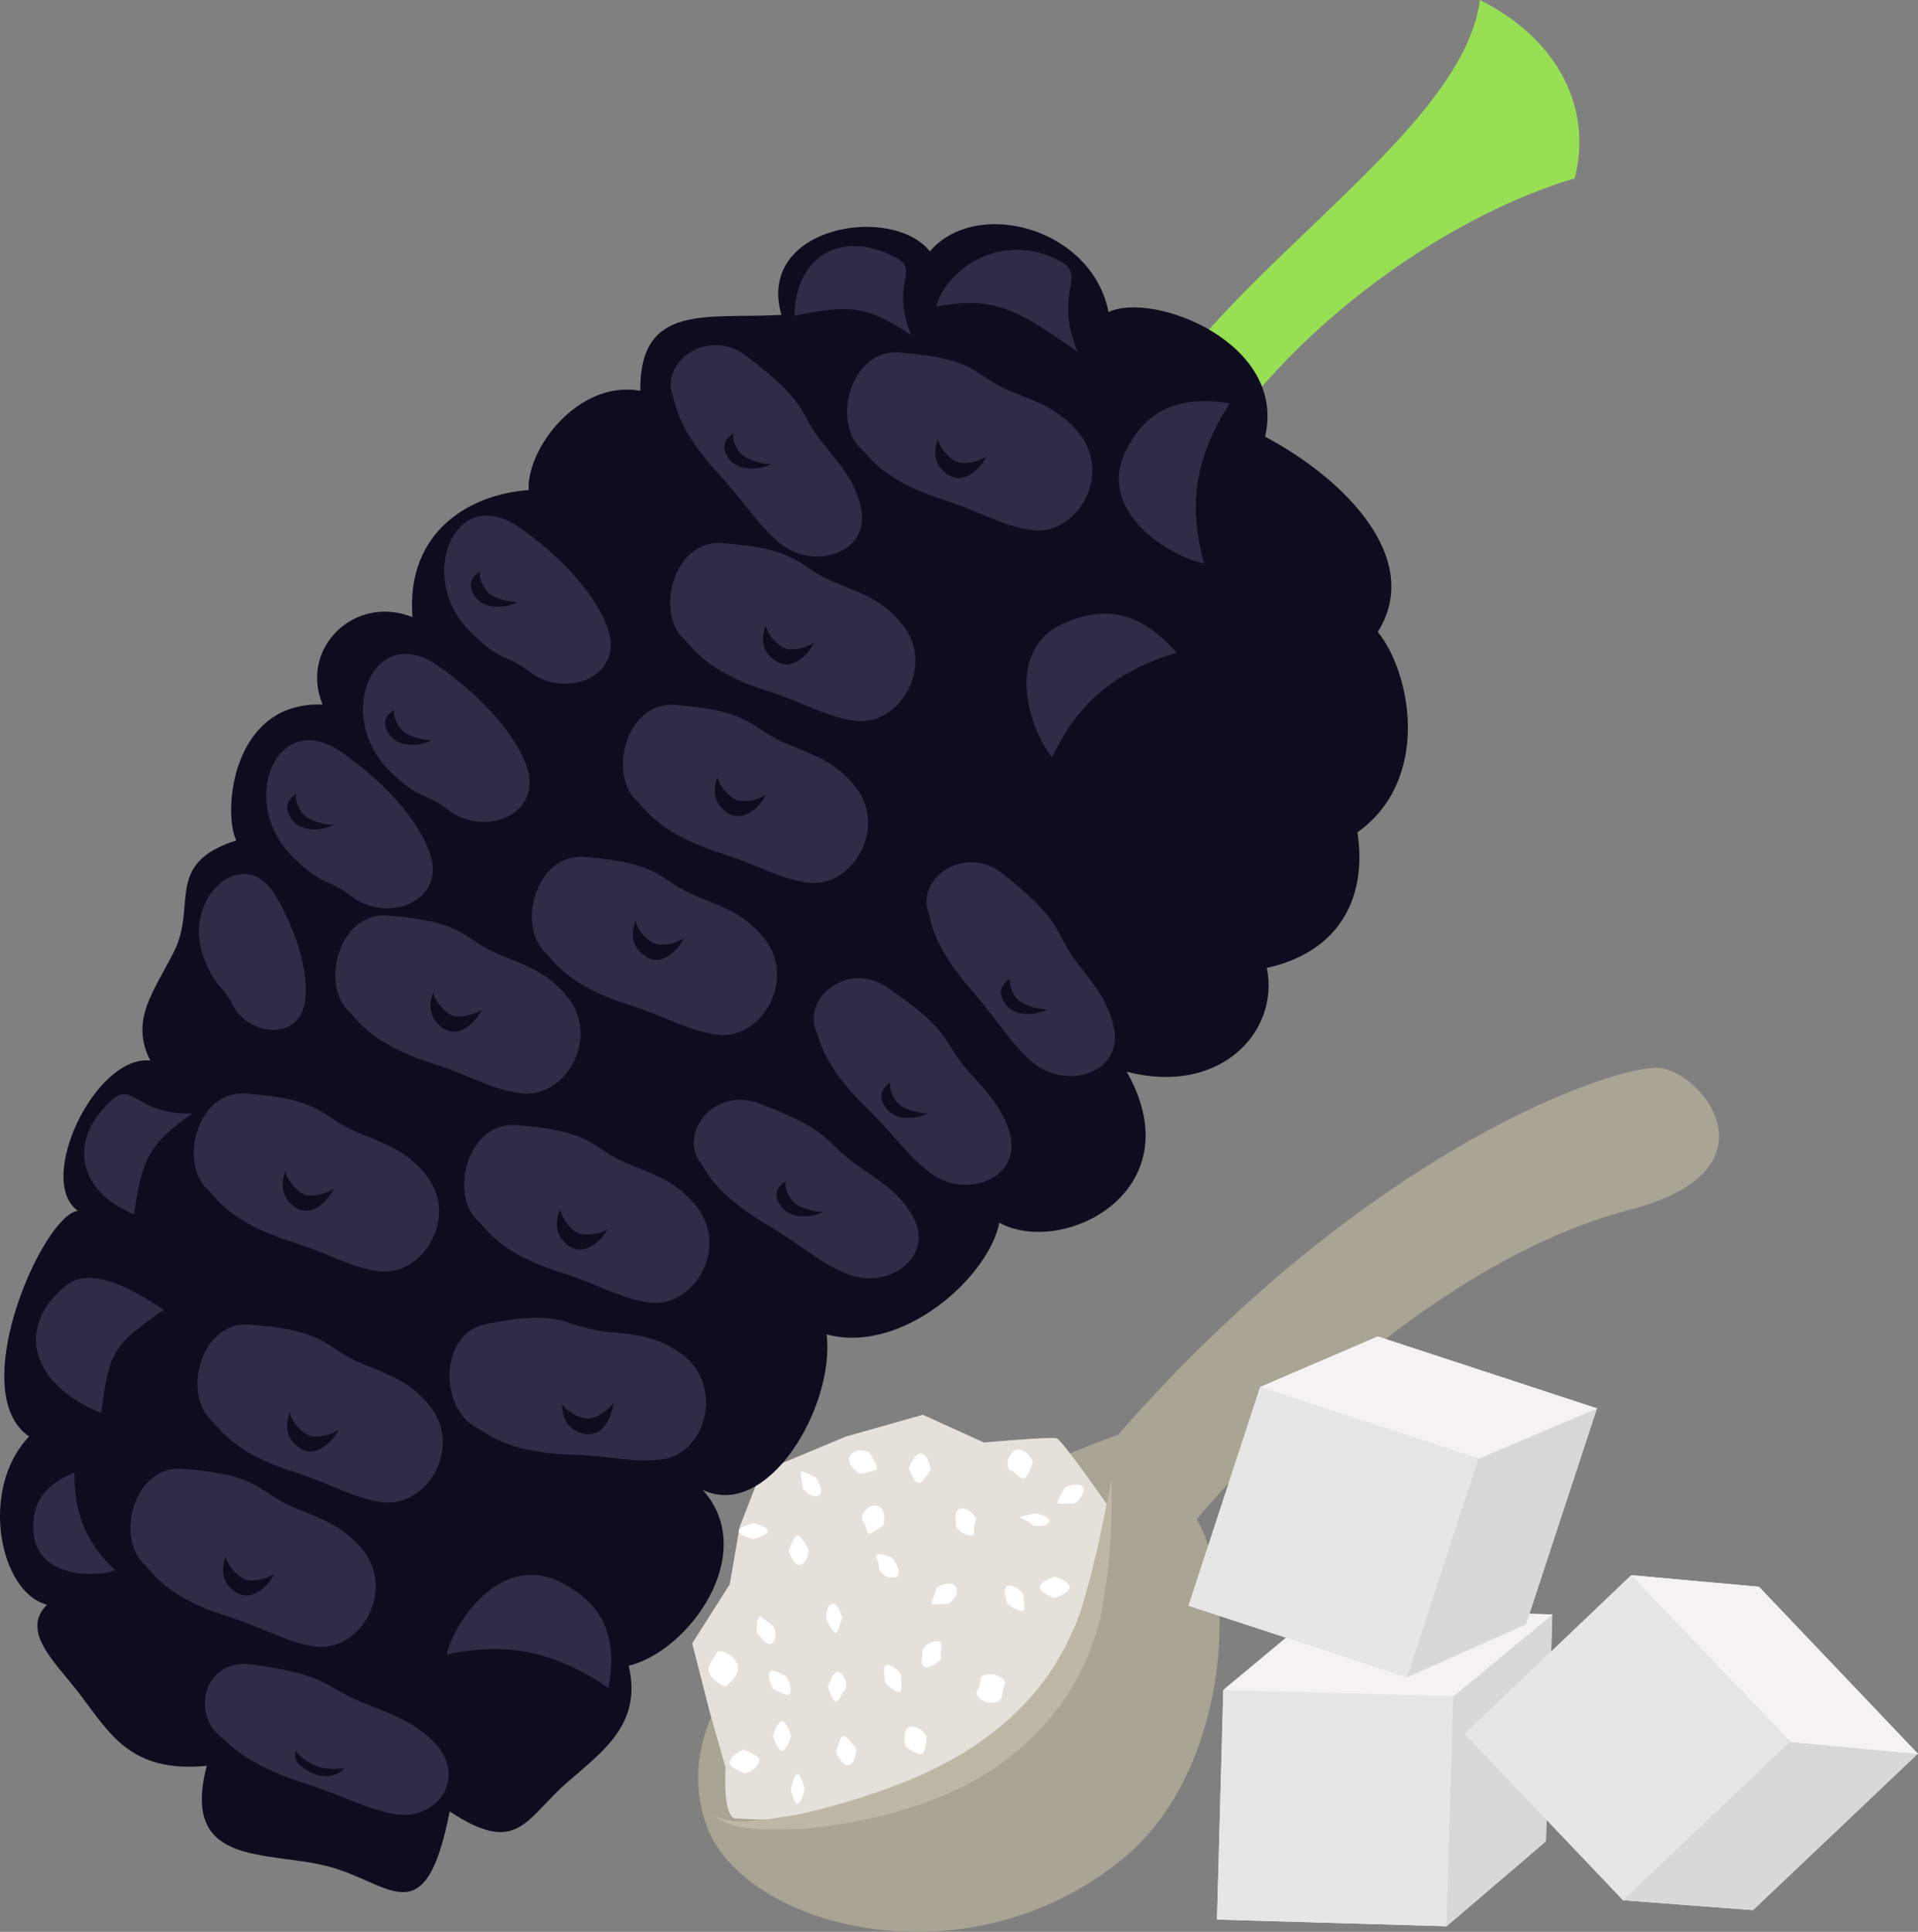 <?xml version="1.0" encoding="UTF-8" standalone="no"?>
<svg
   xmlns:dc="http://purl.org/dc/elements/1.1/"
   xmlns:cc="http://creativecommons.org/ns#"
   xmlns:rdf="http://www.w3.org/1999/02/22-rdf-syntax-ns#"
   xmlns:svg="http://www.w3.org/2000/svg"
   xmlns="http://www.w3.org/2000/svg"
   id="svg194"
   viewBox="0 0 5464.01 5502.936"
   style="clip-rule:evenodd;fill-rule:evenodd;image-rendering:optimizeQuality;shape-rendering:geometricPrecision;text-rendering:geometricPrecision"
   version="1.1"
   height="55.029mm"
   width="54.64mm"
   xml:space="preserve"><rect x="0" y="0" width="5464.01" height="5502.936" fill="#808080" stroke="none"/>
 <defs
   id="defs4">
  <style
   id="style2"
   type="text/css">
   <![CDATA[
    .fil8 {fill:#0D0D1F}
    .fil9 {fill:#302C47}
    .fil7 {fill:#97E053}
    .fil3 {fill:#AAA494;fill-rule:nonzero}
    .fil5 {fill:#BFB7A5;fill-rule:nonzero}
    .fil2 {fill:#D8D8D8;fill-rule:nonzero}
    .fil4 {fill:#E5E1DA;fill-rule:nonzero}
    .fil1 {fill:#E6E6E6;fill-rule:nonzero}
    .fil0 {fill:#F4F2F2;fill-rule:nonzero}
    .fil6 {fill:white;fill-rule:nonzero}
   ]]>
  </style>
 </defs>
 <g
   transform="translate(-7823.99,-11805)"
   id="Vrstva_x0020_1">
  <g
   id="_621902328">
   <polygon
   style="fill:#f4f2f2;fill-rule:nonzero"
   id="polygon7"
   points="11945,17292 11964,16637 11309,16619 11291,17273 "
   class="fil0" />
   <polygon
   style="fill:#f4f2f2;fill-rule:nonzero"
   id="polygon9"
   points="11590,16385 11309,16619 11964,16637 11964,16638 11945,17292 12228,17050 12246,16404 12247,16404 "
   class="fil0" />
   <polygon
   style="fill:#e6e6e6;fill-rule:nonzero"
   id="polygon11"
   points="11309,16619 11964,16637 11945,17292 11291,17273 "
   class="fil1" />
   <polygon
   style="fill:#d8d8d8;fill-rule:nonzero"
   id="polygon13"
   points="12228,17050 11945,17292 11964,16638 12246,16403 "
   class="fil2" />
   <polygon
   style="fill:#f4f2f2;fill-rule:nonzero"
   id="polygon15"
   points="12247,16404 11964,16637 11309,16619 11590,16385 "
   class="fil0" />
   <path
   style="fill:#aaa494;fill-rule:nonzero"
   id="path17"
   d="m 9836,17003 c 101,290 740,465 1189,95 290,-239 331,-758 208,-965 0,0 582,-712 1234,-882 433,-112 208,-392 84,-404 -119,-10 -818,219 -1542,1045 0,0 -1392,487 -1173,1111 z"
   class="fil3" />
   <path
   style="fill:#e5e1da;fill-rule:nonzero"
   id="path19"
   d="m 9920,16985 c 387,23 982,-39 1060,-891 0,0 -129,-186 -146,-192 -17,-5 -207,12 -207,12 l -174,-79 -219,62 -242,101 -61,157 -28,163 -107,168 50,196 45,158 c 0,0 -9,144 29,145 z"
   class="fil4" />
   <path
   style="fill:#bfb7a5;fill-rule:nonzero"
   id="path21"
   d="m 10991,16015 c 0,0 0,24 0,68 0,22 -1,48 -2,80 -1,15 -2,32 -3,50 -1,17 -3,36 -5,55 -3,40 -12,83 -19,129 -1,6 -3,12 -3,18 -2,5 -4,12 -5,17 -4,12 -7,24 -11,37 -9,24 -17,49 -29,73 -44,99 -120,197 -220,273 -100,76 -211,121 -313,150 -101,29 -195,43 -275,50 -39,1 -75,2 -107,1 -31,-2 -59,-5 -80,-10 -11,-2 -20,-7 -28,-9 -8,-5 -15,-8 -19,-11 -9,-7 -14,-12 -14,-12 0,-1 19,18 63,19 21,1 47,-1 78,-4 30,-4 65,-10 102,-16 76,-17 163,-41 258,-76 95,-35 194,-81 284,-150 90,-67 161,-150 207,-236 13,-22 22,-44 32,-65 5,-10 9,-21 13,-32 2,-5 4,-10 6,-16 2,-5 3,-10 5,-15 12,-43 25,-84 33,-122 5,-19 9,-36 13,-53 4,-17 7,-34 10,-49 7,-30 12,-56 16,-77 9,-43 13,-67 13,-67 z"
   class="fil5" />
   <path
   style="fill:#ffffff;fill-rule:nonzero"
   id="path23"
   d="m 10077,16750 c 2,0 -12,42 -25,42 -14,0 -26,-42 -26,-42 0,0 12,-42 26,-42 13,0 27,42 25,42 z"
   class="fil6" />
   <path
   style="fill:#ffffff;fill-rule:nonzero"
   id="path25"
   d="m 10065,16581 c 0,0 5,10 9,21 3,11 5,24 -2,29 -4,4 -15,0 -25,-5 -11,-5 -21,-11 -21,-11 0,0 -5,-9 -9,-20 -3,-11 -4,-24 2,-29 5,-4 16,0 26,5 11,5 20,10 20,10 z"
   class="fil6" />
   <path
   style="fill:#ffffff;fill-rule:nonzero"
   id="path27"
   d="m 10026,16436 c 0,0 6,8 7,21 0,13 -3,26 -12,30 -7,4 -18,-4 -25,-12 -8,-10 -15,-17 -15,-17 0,0 -2,-10 -1,-22 1,-12 3,-24 8,-26 4,-2 12,6 20,13 8,7 18,13 18,13 z"
   class="fil6" />
   <path
   style="fill:#ffffff;fill-rule:nonzero"
   id="path29"
   d="m 10127,16217 c 0,0 1,10 -3,22 -4,12 -12,24 -21,24 -20,2 -32,-41 -32,-41 0,0 13,-41 25,-43 6,0 12,10 19,19 7,10 12,19 12,19 z"
   class="fil6" />
   <path
   style="fill:#ffffff;fill-rule:nonzero"
   id="path31"
   d="m 10223,16413 c 0,0 -11,42 -19,43 -3,0 -9,-10 -15,-18 -6,-11 -11,-19 -11,-19 0,0 -1,-11 1,-22 2,-12 8,-24 16,-24 18,-2 28,40 28,40 z"
   class="fil6" />
   <path
   style="fill:#ffffff;fill-rule:nonzero"
   id="path33"
   d="m 10234,16615 c 0,0 -8,9 -13,18 -2,5 -5,10 -8,13 -2,4 -4,6 -7,6 -11,0 -23,-42 -23,-42 0,0 11,-43 29,-42 4,0 9,4 12,8 4,5 6,11 9,17 4,12 1,22 1,22 z"
   class="fil6" />
   <path
   style="fill:#ffffff;fill-rule:nonzero"
   id="path35"
   d="m 10262,16783 c 0,0 2,11 -1,23 -4,13 -9,25 -19,27 -9,2 -19,-7 -26,-18 -7,-10 -10,-20 -10,-20 0,0 3,-10 7,-22 3,-10 7,-22 13,-23 6,-1 15,8 21,16 7,9 15,17 15,17 z"
   class="fil6" />
   <path
   style="fill:#ffffff;fill-rule:nonzero"
   id="path37"
   d="m 9891,16610 c 0,0 -11,-5 -23,-13 -12,-8 -23,-20 -25,-33 -2,-12 6,-23 13,-34 7,-10 13,-22 13,-22 0,0 3,0 8,1 4,1 12,2 18,6 15,6 28,20 31,36 2,17 -6,30 -16,41 -9,10 -19,18 -19,18 z"
   class="fil6" />
   <path
   style="fill:#ffffff;fill-rule:nonzero"
   id="path39"
   d="m 9947,16857 c 0,0 -10,-4 -21,-10 -11,-5 -22,-11 -23,-19 -1,-11 9,-21 19,-28 10,-7 20,-11 20,-11 0,0 11,4 22,9 11,6 22,12 23,20 1,10 -9,21 -19,28 -10,7 -21,11 -21,11 z"
   class="fil6" />
   <path
   style="fill:#ffffff;fill-rule:nonzero"
   id="path41"
   d="m 10116,16902 c 0,0 -9,41 -20,41 -10,0 -19,-41 -19,-41 0,0 9,-43 19,-43 11,0 20,43 20,43 z"
   class="fil6" />
   <path
   style="fill:#ffffff;fill-rule:nonzero"
   id="path43"
   d="m 10464,16750 c 0,0 -1,10 -3,23 -2,11 -3,24 -10,27 -7,4 -19,-2 -30,-8 -11,-7 -18,-14 -18,-14 0,0 -2,-11 -2,-24 0,-12 3,-25 12,-29 11,-5 24,0 35,8 10,8 16,17 16,17 z"
   class="fil6" />
   <path
   style="fill:#ffffff;fill-rule:nonzero"
   id="path45"
   d="m 10391,16576 c 0,0 0,11 1,23 0,11 0,23 -4,25 -6,2 -17,-3 -26,-10 -9,-7 -16,-15 -16,-15 0,0 -2,-11 -3,-23 0,-12 -2,-24 5,-27 8,-4 20,3 29,10 8,8 14,17 14,17 z"
   class="fil6" />
   <path
   style="fill:#ffffff;fill-rule:nonzero"
   id="path47"
   d="m 10368,16245 c 0,0 6,9 11,20 5,10 8,22 1,29 -8,7 -22,6 -34,0 -11,-7 -17,-16 -17,-16 0,0 0,-11 -3,-22 -3,-9 -7,-20 -5,-22 4,-4 15,-1 27,2 11,3 20,9 20,9 z"
   class="fil6" />
   <path
   style="fill:#ffffff;fill-rule:nonzero"
   id="path49"
   d="m 10149,16015 c 0,0 6,9 10,20 5,11 6,24 -1,29 -9,7 -22,2 -33,-5 -9,-7 -15,-16 -15,-16 0,0 0,-11 -2,-22 -1,-11 -5,-22 -2,-23 6,-5 43,17 43,17 z"
   class="fil6" />
   <path
   style="fill:#ffffff;fill-rule:nonzero"
   id="path51"
   d="m 9970,16144 c 0,0 42,10 42,22 0,13 -42,23 -42,23 0,0 -42,-10 -42,-23 0,-12 42,-22 42,-22 z"
   class="fil6" />
   <path
   style="fill:#ffffff;fill-rule:nonzero"
   id="path53"
   d="m 10475,15993 c 0,0 -6,9 -13,18 -7,10 -14,19 -20,18 -8,0 -15,-11 -20,-21 -5,-11 -9,-21 -9,-21 0,0 4,-11 10,-21 6,-11 15,-21 24,-21 11,2 19,14 23,25 4,12 5,23 5,23 z"
   class="fil6" />
   <path
   style="fill:#ffffff;fill-rule:nonzero"
   id="path55"
   d="m 10341,16150 c 0,0 -10,6 -19,12 -10,7 -20,14 -24,12 -3,-1 -4,-11 -8,-22 -5,-10 -11,-19 -11,-19 0,0 0,-12 8,-23 8,-11 24,-20 37,-15 14,4 19,19 19,31 0,13 -2,24 -2,24 z"
   class="fil6" />
   <path
   style="fill:#ffffff;fill-rule:nonzero"
   id="path57"
   d="m 10301,15942 c 0,0 5,11 11,20 5,10 13,20 10,24 -2,7 -14,10 -26,13 -12,3 -23,4 -23,4 0,0 -9,-5 -18,-15 -8,-8 -15,-21 -11,-33 6,-12 20,-19 34,-18 13,0 23,5 23,5 z"
   class="fil6" />
   <path
   style="fill:#ffffff;fill-rule:nonzero"
   id="path59"
   d="m 10605,16133 c 0,0 -5,10 -6,21 -1,11 1,22 -4,24 -6,3 -18,-1 -30,-7 -10,-7 -17,-16 -17,-16 0,0 0,-11 -1,-22 -1,-12 -1,-24 9,-29 9,-5 26,0 35,9 10,9 14,20 14,20 z"
   class="fil6" />
   <path
   style="fill:#ffffff;fill-rule:nonzero"
   id="path61"
   d="m 10526,16374 c 0,0 -10,0 -23,0 -11,1 -22,3 -24,0 -3,-3 3,-13 6,-24 4,-10 7,-21 7,-21 0,0 8,-7 20,-11 12,-4 27,-4 34,6 7,9 4,24 -4,34 -8,10 -16,16 -16,16 z"
   class="fil6" />
   <path
   style="fill:#ffffff;fill-rule:nonzero"
   id="path63"
   d="m 10504,16531 c 0,0 -7,9 -18,15 -12,7 -23,11 -31,6 -6,-3 -6,-16 -4,-27 1,-10 2,-22 2,-22 0,0 6,-9 16,-16 12,-6 24,-10 33,-5 5,4 5,16 3,26 -1,12 -1,23 -1,23 z"
   class="fil6" />
   <path
   style="fill:#ffffff;fill-rule:nonzero"
   id="path65"
   d="m 10688,16599 c 0,0 -5,10 -7,22 -3,12 -1,22 -12,29 -12,8 -35,7 -49,-3 -7,-4 -10,-10 -13,-14 -2,-4 -2,-7 -2,-7 0,0 7,-10 10,-21 3,-11 0,-21 10,-27 10,-6 32,-5 45,2 6,3 12,8 15,12 2,4 3,7 3,7 z"
   class="fil6" />
   <path
   style="fill:#ffffff;fill-rule:nonzero"
   id="path67"
   d="m 10739,16346 c 0,0 0,11 2,22 1,11 3,22 -1,25 -5,4 -17,-1 -28,-7 -10,-5 -18,-12 -18,-12 0,0 -4,-11 -6,-22 -3,-11 -3,-23 4,-28 7,-5 20,-1 31,6 10,7 16,16 16,16 z"
   class="fil6" />
   <path
   style="fill:#ffffff;fill-rule:nonzero"
   id="path69"
   d="m 10772,16116 c 0,0 11,1 21,5 11,3 21,10 20,17 -1,9 -13,14 -25,14 -11,1 -21,-2 -21,-2 0,0 -8,-7 -18,-13 -9,-5 -19,-9 -19,-9 1,-4 42,-12 42,-12 z"
   class="fil6" />
   <path
   style="fill:#ffffff;fill-rule:nonzero"
   id="path71"
   d="m 10767,15970 c 0,0 -4,9 -8,21 -5,12 -11,23 -17,25 -8,2 -17,-6 -24,-13 -4,-5 -10,-7 -13,-9 -3,-1 -5,-1 -5,-1 0,0 -8,-12 -5,-26 4,-15 13,-29 25,-33 12,-3 25,6 34,16 9,9 13,20 13,20 z"
   class="fil6" />
   <path
   style="fill:#ffffff;fill-rule:nonzero"
   id="path73"
   d="m 10885,16088 c 0,0 -10,0 -22,0 -12,1 -23,2 -26,-2 -2,-4 4,-14 9,-23 6,-11 11,-20 11,-20 0,0 9,-6 21,-8 12,-3 25,-2 31,6 5,9 0,22 -8,31 -7,10 -16,16 -16,16 z"
   class="fil6" />
   <path
   style="fill:#ffffff;fill-rule:nonzero"
   id="path75"
   d="m 10829,16357 c 0,0 -43,-14 -43,-31 0,-17 43,-30 43,-30 0,0 42,13 42,30 0,17 -42,31 -42,31 z"
   class="fil6" />
   <polygon
   style="fill:#f4f2f2;fill-rule:nonzero"
   id="polygon77"
   points="12448,17218 12923,16767 12471,16292 11997,16744 "
   class="fil0" />
   <polygon
   style="fill:#f4f2f2;fill-rule:nonzero"
   id="polygon79"
   points="12835,16325 12471,16292 12923,16766 12923,16767 12448,17218 12818,17246 13287,16801 13288,16801 "
   class="fil0" />
   <polygon
   style="fill:#e6e6e6;fill-rule:nonzero"
   id="polygon81"
   points="12472,16292 12923,16767 12448,17218 11997,16744 "
   class="fil1" />
   <polygon
   style="fill:#d8d8d8;fill-rule:nonzero"
   id="polygon83"
   points="12818,17246 12448,17218 12923,16767 13287,16801 "
   class="fil2" />
   <polygon
   style="fill:#f4f2f2;fill-rule:nonzero"
   id="polygon85"
   points="13288,16801 12923,16766 12471,16292 12835,16325 "
   class="fil0" />
   <polygon
   style="fill:#f4f2f2;fill-rule:nonzero"
   id="polygon87"
   points="11832,16583 12036,15960 11414,15756 11210,16379 "
   class="fil0" />
   <polygon
   style="fill:#f4f2f2;fill-rule:nonzero"
   id="polygon89"
   points="11749,15612 11414,15756 12036,15960 12036,15960 11832,16583 12171,16432 12373,15818 12374,15817 "
   class="fil0" />
   <polygon
   style="fill:#e6e6e6;fill-rule:nonzero"
   id="polygon91"
   points="11414,15756 12036,15960 11832,16583 11210,16379 "
   class="fil1" />
   <polygon
   style="fill:#d8d8d8;fill-rule:nonzero"
   id="polygon93"
   points="12171,16432 11832,16583 12036,15960 12373,15817 "
   class="fil2" />
   <polygon
   style="fill:#f4f2f2;fill-rule:nonzero"
   id="polygon95"
   points="12374,15817 12036,15960 11414,15756 11749,15612 "
   class="fil0" />
  </g>
  <g
   id="_483394472">
   <path
   style="fill:#97e053"
   id="path98"
   d="m 11198,13224 -167,-134 c 203,-476 957,-883 1009,-1285 229,115 320,314 270,508 -362,107 -860,438 -1112,911 z"
   class="fil7" />
   <path
   style="fill:#0d0d1f"
   id="path100"
   d="m 10982,12694 c -47,-240 -376,-328 -509,-173 -108,-136 -496,-72 -423,181 -211,12 -404,-36 -402,216 -178,-31 -324,166 -318,283 -162,11 -350,114 -331,362 -163,-66 -323,87 -256,249 -259,-10 -285,306 -246,387 -206,66 -111,184 -177,316 -57,114 -127,195 -68,311 -158,-16 -327,343 -206,428 -99,11 -324,517 -139,643 -143,148 -85,445 51,479 -76,75 22,163 88,248 91,118 147,232 367,211 -75,287 167,242 340,285 181,44 281,207 352,-155 194,128 215,22 334,-82 103,-90 215,-167 176,-333 172,-42 373,-320 211,-501 184,88 377,-236 353,-443 212,58 460,-160 492,-318 179,98 556,-88 363,-430 267,69 436,-115 399,-296 206,-45 287,-200 258,-386 211,-150 153,-455 58,-571 132,-210 -98,-438 -321,-556 63,-270 -322,-415 -446,-355 z"
   class="fil8" />
   <path
   style="fill:#302c47"
   id="path102"
   d="m 9811,14359 c -116,-47 -92,-95 -323,-113 -138,-10 -193,197 -109,274 20,19 62,92 230,145 117,37 168,74 255,87 128,20 237,-160 131,-281 -53,-61 -98,-77 -184,-112 z"
   class="fil9" />
   <path
   style="fill:#302c47"
   id="path104"
   d="m 10071,13926 c -117,-47 -92,-95 -324,-113 -138,-11 -193,197 -108,274 20,18 61,91 229,145 118,37 169,74 255,87 129,19 237,-161 131,-281 -53,-61 -98,-77 -183,-112 z"
   class="fil9" />
   <path
   style="fill:#302c47"
   id="path106"
   d="m 10205,13465 c -116,-47 -92,-95 -323,-113 -139,-11 -193,197 -109,274 20,18 62,91 230,145 117,37 168,74 255,87 128,19 237,-161 131,-281 -53,-61 -98,-77 -184,-112 z"
   class="fil9" />
   <path
   style="fill:#302c47"
   id="path108"
   d="m 10709,12922 c -116,-47 -92,-95 -323,-113 -138,-11 -193,197 -109,274 20,18 62,91 230,144 118,38 168,75 255,88 129,19 237,-161 131,-282 -53,-60 -98,-77 -184,-111 z"
   class="fil9" />
   <path
   style="fill:#302c47"
   id="path110"
   d="m 9251,14526 c -116,-47 -92,-95 -323,-113 -138,-11 -193,197 -109,274 20,19 62,91 230,145 118,37 168,74 255,87 129,20 237,-160 131,-281 -53,-61 -98,-77 -184,-112 z"
   class="fil9" />
   <path
   style="fill:#302c47"
   id="path112"
   d="m 9618,15122 c -116,-46 -91,-94 -323,-112 -138,-11 -193,196 -109,273 21,19 62,92 230,145 118,37 169,74 255,87 129,20 237,-160 131,-281 -53,-61 -98,-77 -184,-112 z"
   class="fil9" />
   <path
   style="fill:#302c47"
   id="path114"
   d="m 10270,15127 c -101,-69 -67,-97 -284,-179 -130,-49 -229,88 -166,170 15,20 39,86 188,175 104,62 144,104 224,139 119,53 263,-48 189,-168 -37,-61 -77,-86 -151,-137 z"
   class="fil9" />
   <path
   style="fill:#302c47"
   id="path116"
   d="m 10170,13070 c -76,-94 -35,-111 -220,-251 -111,-84 -246,19 -209,115 9,23 12,92 129,220 82,89 108,141 174,197 99,83 267,28 231,-107 -18,-69 -48,-104 -105,-174 z"
   class="fil9" />
   <path
   style="fill:#302c47"
   id="path118"
   d="m 10585,14859 c -81,-91 -41,-110 -233,-241 -114,-78 -244,32 -202,126 10,22 16,92 139,213 87,85 116,136 185,189 103,78 267,15 225,-119 -22,-67 -54,-101 -114,-168 z"
   class="fil9" />
   <path
   style="fill:#302c47"
   id="path120"
   d="m 9300,13305 c -181,-123 -294,146 -134,302 86,85 97,59 166,111 103,79 268,16 225,-118 -31,-98 -137,-213 -257,-295 z"
   class="fil9" />
   <path
   style="fill:#302c47"
   id="path122"
   d="m 9068,13699 c -180,-123 -293,145 -134,302 86,85 98,58 167,111 103,79 267,15 225,-119 -32,-98 -138,-212 -258,-294 z"
   class="fil9" />
   <path
   style="fill:#302c47"
   id="path124"
   d="m 8793,13945 c -181,-123 -294,145 -134,302 86,85 97,58 166,111 103,79 268,15 225,-118 -31,-99 -137,-213 -257,-295 z"
   class="fil9" />
   <path
   style="fill:#302c47"
   id="path126"
   d="m 8609,14356 c -89,-151 -267,4 -206,173 33,91 51,75 83,137 47,93 191,104 207,-8 12,-82 -25,-202 -84,-302 z"
   class="fil9" />
   <path
   style="fill:#302c47"
   id="path128"
   d="m 10895,14551 c -74,-96 -33,-113 -214,-257 -109,-86 -247,13 -212,110 8,23 10,93 124,223 79,91 104,143 169,201 97,86 267,35 234,-102 -17,-68 -46,-105 -101,-175 z"
   class="fil9" />
   <path
   style="fill:#302c47"
   id="path130"
   d="m 8848,15033 c -116,-47 -92,-95 -323,-113 -139,-11 -193,197 -109,274 20,18 61,91 230,145 117,37 168,74 255,87 128,19 237,-161 131,-281 -53,-61 -99,-77 -184,-112 z"
   class="fil9" />
   <path
   style="fill:#302c47"
   id="path132"
   d="m 8859,15691 c -116,-47 -92,-95 -324,-113 -138,-11 -193,197 -108,274 20,18 61,91 229,144 118,38 169,75 255,88 129,19 237,-161 132,-281 -54,-61 -99,-78 -184,-112 z"
   class="fil9" />
   <path
   style="fill:#302c47"
   id="path134"
   d="m 8668,16102 c -116,-47 -92,-95 -324,-113 -138,-11 -193,196 -108,273 20,19 61,92 229,145 118,37 169,75 255,88 129,19 237,-161 132,-282 -54,-60 -99,-77 -184,-111 z"
   class="fil9" />
   <path
   style="fill:#302c47"
   id="path136"
   d="m 8865,16658 c -117,-45 -97,-81 -324,-112 -136,-18 -174,141 -86,208 21,16 66,76 234,130 118,38 170,71 255,88 127,24 220,-110 108,-213 -56,-51 -102,-67 -187,-101 z"
   class="fil9" />
   <path
   style="fill:#302c47"
   id="path138"
   d="m 9548,15598 c -124,-14 -114,-67 -341,-21 -135,28 -129,243 -26,294 24,12 84,71 260,77 123,3 183,25 269,14 129,-17 181,-220 46,-307 -68,-44 -116,-48 -208,-57 z"
   class="fil9" />
   <path
   style="fill:#302c47"
   id="path140"
   d="m 10894,12807 c -71,-170 29,-216 -50,-258 -169,-91 -327,27 -353,130 176,-38 253,26 403,128 z"
   class="fil9" />
   <path
   style="fill:#302c47"
   id="path142"
   d="m 10420,12760 c -61,-145 25,-185 -43,-221 -145,-78 -286,-16 -290,166 151,-32 205,-32 333,55 z"
   class="fil9" />
   <path
   style="fill:#302c47"
   id="path144"
   d="m 8372,14977 c -160,3 -168,-90 -226,-41 -123,105 -112,258 60,328 21,-150 39,-200 166,-287 z"
   class="fil9" />
   <path
   style="fill:#302c47"
   id="path146"
   d="m 8291,15536 c -110,-73 -217,-123 -283,-66 -142,120 -93,280 104,360 23,-173 33,-194 179,-294 z"
   class="fil9" />
   <path
   style="fill:#302c47"
   id="path148"
   d="m 9557,16613 c 36,-182 -52,-256 -130,-298 -169,-91 -305,100 -331,203 176,-38 311,-7 461,95 z"
   class="fil9" />
   <path
   style="fill:#302c47"
   id="path150"
   d="m 8036,16000 c -112,44 -121,117 -116,174 12,121 166,127 232,104 -84,-80 -117,-163 -116,-278 z"
   class="fil9" />
   <path
   style="fill:#302c47"
   id="path152"
   d="m 11176,13664 c -124,-142 -236,-120 -318,-85 -175,74 -104,300 -37,383 76,-159 183,-245 355,-298 z"
   class="fil9" />
   <path
   style="fill:#302c47"
   id="path154"
   d="m 11327,12954 c -186,-31 -257,58 -296,136 -83,169 118,298 223,320 -47,-172 -23,-306 73,-456 z"
   class="fil9" />
   <path
   style="fill:#0d0d1f"
   id="path156"
   d="m 9868,14018 c -20,56 3,83 25,100 48,36 100,-19 113,-50 -19,15 -61,24 -83,16 -22,-8 -51,-41 -55,-66 z"
   class="fil8" />
   <path
   style="fill:#0d0d1f"
   id="path158"
   d="m 10006,13586 c -21,56 2,83 25,100 47,36 99,-19 112,-51 -19,15 -61,25 -82,17 -23,-8 -52,-41 -55,-66 z"
   class="fil8" />
   <path
   style="fill:#0d0d1f"
   id="path160"
   d="m 9635,14427 c -21,56 2,84 25,100 47,37 99,-18 112,-50 -19,15 -61,24 -82,16 -23,-8 -52,-40 -55,-66 z"
   class="fil8" />
   <path
   style="fill:#0d0d1f"
   id="path162"
   d="m 9058,14631 c -20,56 3,84 25,101 48,36 100,-19 113,-51 -20,15 -61,24 -83,17 -22,-9 -51,-41 -55,-67 z"
   class="fil8" />
   <path
   style="fill:#0d0d1f"
   id="path164"
   d="m 8637,15141 c -20,56 3,84 25,101 48,36 100,-19 113,-51 -20,15 -61,24 -83,17 -22,-9 -51,-41 -55,-67 z"
   class="fil8" />
   <path
   style="fill:#0d0d1f"
   id="path166"
   d="m 8650,15828 c -21,56 3,83 25,100 47,36 99,-19 113,-50 -20,15 -61,24 -83,16 -23,-8 -52,-41 -55,-66 z"
   class="fil8" />
   <path
   style="fill:#0d0d1f"
   id="path168"
   d="m 8467,16238 c -20,56 3,83 25,100 48,36 100,-19 113,-50 -19,15 -61,24 -83,16 -22,-8 -51,-41 -55,-66 z"
   class="fil8" />
   <path
   style="fill:#0d0d1f"
   id="path170"
   d="m 9425,15804 c 1,60 33,77 59,84 58,17 86,-53 87,-87 -12,21 -48,44 -71,45 -24,0 -63,-20 -75,-42 z"
   class="fil8" />
   <path
   style="fill:#0d0d1f"
   id="path172"
   d="m 9420,15249 c -23,55 -1,84 20,102 46,38 101,-14 115,-45 -20,14 -62,21 -83,12 -22,-9 -49,-43 -52,-69 z"
   class="fil8" />
   <path
   style="fill:#0d0d1f"
   id="path174"
   d="m 10063,15169 c -39,26 -28,53 -14,72 30,42 97,30 120,16 -23,1 -63,-11 -81,-24 -17,-15 -31,-47 -25,-64 z"
   class="fil8" />
   <path
   style="fill:#0d0d1f"
   id="path176"
   d="m 10361,14888 c -39,27 -27,53 -13,73 29,42 96,29 120,15 -23,1 -64,-10 -81,-24 -18,-14 -32,-46 -26,-64 z"
   class="fil8" />
   <path
   style="fill:#0d0d1f"
   id="path178"
   d="m 10702,14592 c -39,26 -28,53 -14,73 30,42 97,29 120,15 -23,1 -63,-10 -80,-24 -18,-14 -32,-47 -26,-64 z"
   class="fil8" />
   <path
   style="fill:#0d0d1f"
   id="path180"
   d="m 9192,13432 c -39,26 -28,53 -14,73 30,42 97,29 120,15 -23,1 -63,-10 -80,-24 -18,-15 -32,-47 -26,-64 z"
   class="fil8" />
   <path
   style="fill:#0d0d1f"
   id="path182"
   d="m 8948,13826 c -39,26 -28,52 -14,72 30,42 97,30 120,15 -23,2 -63,-10 -80,-24 -18,-14 -32,-46 -26,-63 z"
   class="fil8" />
   <path
   style="fill:#0d0d1f"
   id="path184"
   d="m 8668,14066 c -38,27 -27,53 -13,73 30,42 97,29 120,15 -23,2 -64,-10 -81,-24 -17,-14 -32,-46 -26,-64 z"
   class="fil8" />
   <path
   style="fill:#0d0d1f"
   id="path186"
   d="m 9914,13039 c -39,26 -28,52 -14,72 30,42 97,30 120,16 -23,1 -63,-11 -80,-25 -18,-14 -32,-46 -26,-63 z"
   class="fil8" />
   <path
   style="fill:#0d0d1f"
   id="path188"
   d="m 8667,16792 c -11,28 15,47 39,60 50,27 91,4 99,-11 -16,5 -54,4 -76,-4 -23,-8 -55,-30 -62,-45 z"
   class="fil8" />
   <path
   style="fill:#0d0d1f"
   id="path190"
   d="m 10496,13055 c -20,56 3,83 25,100 47,36 100,-19 113,-50 -20,15 -61,24 -83,16 -23,-8 -51,-41 -55,-66 z"
   class="fil8" />
  </g>
 </g>
</svg>